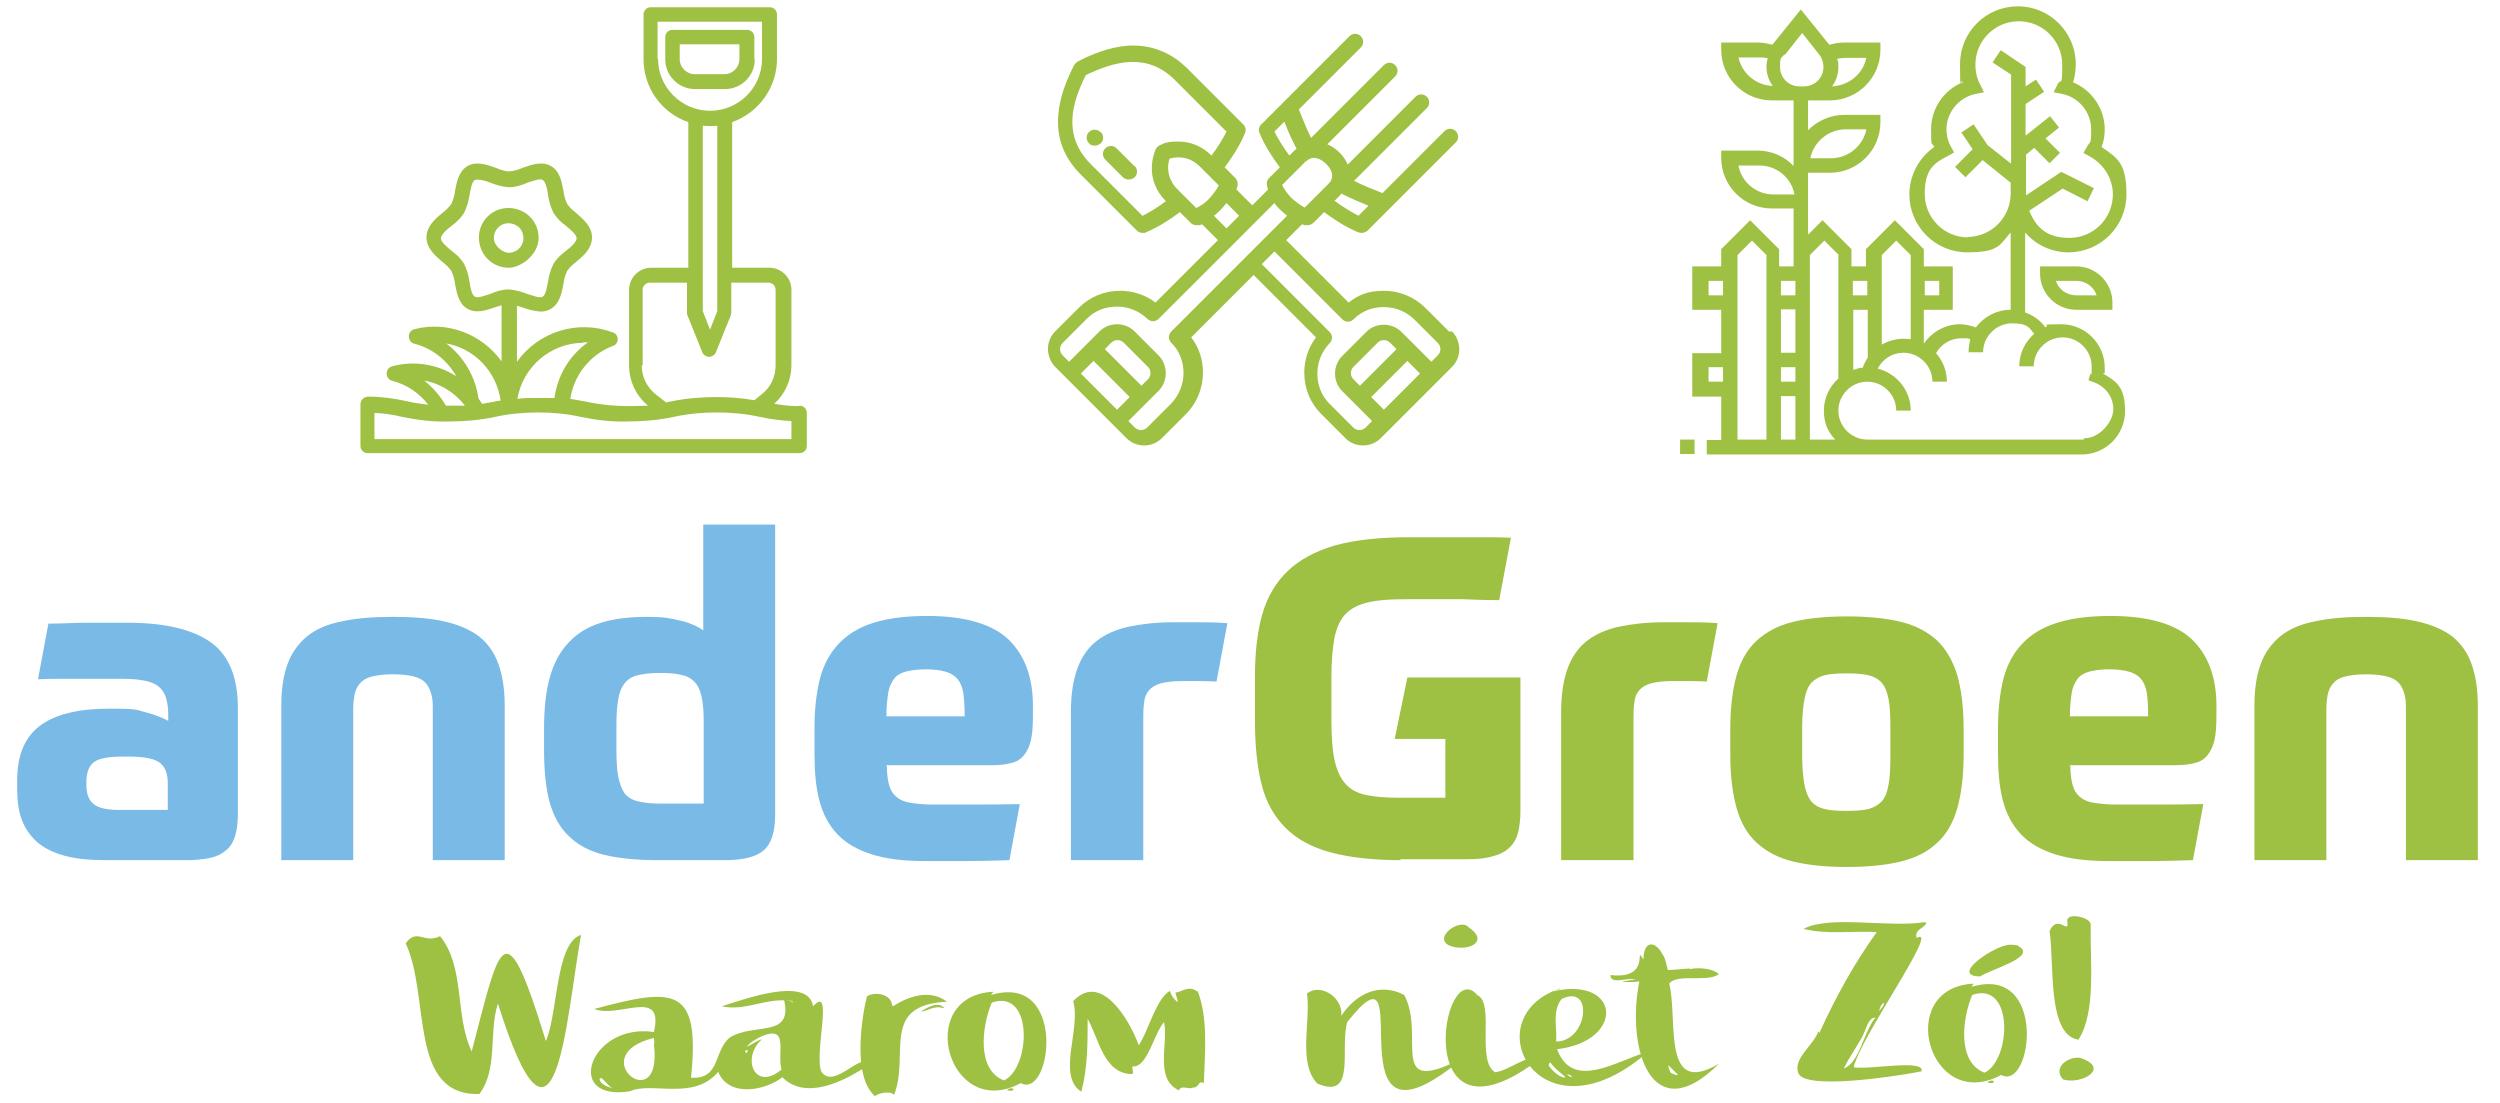 <svg xmlns="http://www.w3.org/2000/svg" id="Laag_1" width="195mm" height="86mm" viewBox="0 0 552.8 243.8"><defs><style>      .st0 {        fill: #9ec043;      }      .st1 {        fill: #79bae6;      }    </style></defs><g><path class="st1" d="M52.6,179.9c0,1.9-.2,3.6-.6,4.9-.4,1.3-1,2.4-2,3.2-.9.8-2.1,1.4-3.5,1.7-1.5.3-3.2.5-5.3.5h-17.7c-3.7,0-6.8-.3-9.3-1s-4.5-1.7-6.1-3.1c-1.5-1.4-2.6-3-3.3-4.9-.7-1.9-1-4.1-1-6.6v-2.1c0-5.5,1.7-9.5,5-12,3.3-2.5,8.4-3.8,15.3-3.8s6,.3,8.1.8c2,.5,3.7,1.2,5,1.9v-1.1c0-1.4-.1-2.6-.4-3.6-.2-1-.7-1.9-1.4-2.6-.7-.7-1.7-1.2-3-1.5-1.3-.3-3-.5-5.2-.5h-8.9c-1.7,0-3.4,0-5.1,0-1.7,0-3.3,0-4.8.1l2.3-12.3c1.9,0,4.4-.1,7.3-.2,2.9,0,6.3,0,10.2,0,8.3,0,14.5,1.5,18.5,4.4,4,2.9,5.9,7.8,5.9,14.5v23.3ZM19.1,173.6c0,1.9.5,3.3,1.6,4.2,1.1.9,3,1.3,5.8,1.3h10.6v-5.8c0-2.1-.5-3.6-1.6-4.5-1.1-1-3.4-1.5-7-1.5h-1.4c-3.1,0-5.2.4-6.3,1.2-1.1.8-1.7,2.3-1.7,4.4v.7Z"></path><path class="st1" d="M62.2,190.2v-34.2c0-3.7.5-6.8,1.4-9.2.9-2.5,2.4-4.5,4.3-6.1,2-1.6,4.5-2.7,7.7-3.3,3.1-.7,6.9-1,11.3-1s8.2.3,11.3,1c3.1.7,5.7,1.8,7.7,3.3,2,1.6,3.4,3.6,4.3,6.1.9,2.5,1.4,5.6,1.4,9.2v34.2h-15.9v-33c0-1.4,0-2.6-.3-3.6s-.6-1.8-1.2-2.5c-.6-.7-1.5-1.2-2.6-1.5-1.2-.3-2.7-.5-4.7-.5s-3.5.2-4.7.5c-1.2.3-2,.8-2.6,1.5-.6.7-1,1.5-1.2,2.5s-.3,2.2-.3,3.6v33h-15.9Z"></path><path class="st1" d="M145.7,190.2c-4.9,0-9-.4-12.2-1.2-3.2-.8-5.8-2.2-7.8-4.2-2-1.9-3.3-4.4-4.2-7.5-.8-3.1-1.2-6.9-1.2-11.5v-4.6c0-4.5.4-8.4,1.3-11.5.9-3.2,2.3-5.7,4.2-7.7,1.9-2,4.2-3.4,7.1-4.3,2.9-.9,6.3-1.3,10.2-1.3s4.9.3,7.2.8c2.2.5,4,1.3,5.2,2.2v-23.4h15.9v64c0,3.9-.8,6.5-2.5,8s-4.6,2.2-8.8,2.2h-14.4ZM155.6,177.7v-18.6c0-2.1-.2-3.9-.5-5.2-.3-1.3-.8-2.4-1.6-3.2-.8-.8-1.8-1.3-3-1.5-1.2-.3-2.8-.4-4.7-.4s-3.5.2-4.8.5c-1.2.3-2.2.9-2.9,1.8-.7.9-1.2,2.1-1.4,3.6-.3,1.5-.4,3.5-.4,6v4.8c0,2.6.1,4.7.4,6.2.3,1.6.8,2.8,1.4,3.7.7.9,1.7,1.5,3,1.8,1.3.3,2.9.5,4.8.5h9.6Z"></path><path class="st1" d="M196.1,169.4c0,1.7.2,3.1.5,4.2.3,1.1.8,1.9,1.6,2.6.8.7,1.8,1.1,3,1.3,1.3.2,2.9.4,4.8.4h8.9c3.2,0,6.7,0,10.6-.1l-2.3,12.4c-3.3.1-6.4.2-9.3.2h-9.4c-4.7,0-8.7-.5-11.8-1.5-3.1-1-5.6-2.4-7.5-4.4-1.9-2-3.2-4.4-4-7.4-.8-3-1.1-6.5-1.1-10.5v-5.5c0-4.2.4-7.8,1.2-11,.8-3.1,2.2-5.7,4.2-7.8,2-2.1,4.5-3.6,7.7-4.6,3.2-1,7.1-1.5,11.8-1.5,8.4,0,14.4,1.8,18,5.2,3.6,3.5,5.4,8.4,5.4,14.6v2.1c0,2.2-.1,4-.4,5.4-.3,1.4-.8,2.5-1.5,3.4-.7.9-1.6,1.5-2.8,1.8-1.1.3-2.5.5-4.2.5h-23.6ZM204.7,148c-1.8,0-3.2.2-4.4.5-1.1.3-2,.8-2.6,1.6-.6.8-1.1,1.8-1.3,3.1-.2,1.3-.4,3.1-.4,5.2h17.3c0-2.1-.1-3.9-.3-5.2-.2-1.3-.7-2.4-1.3-3.1-.7-.8-1.6-1.3-2.7-1.6s-2.5-.5-4.3-.5Z"></path><path class="st1" d="M252.7,190.2h-15.9v-32.9c0-3.7.5-6.9,1.4-9.4.9-2.5,2.3-4.6,4.2-6.1,1.9-1.5,4.3-2.6,7.1-3.2,2.8-.6,6.1-1,9.9-1h5.6c1.8,0,4,0,6.4.2l-2.4,12.9c-.6,0-1.7-.1-3.3-.1-1.6,0-3.2,0-4.7,0s-3.2.2-4.3.5c-1.1.3-2,.8-2.6,1.5-.6.7-1,1.5-1.1,2.7-.2,1.1-.2,2.4-.2,3.8v31.2Z"></path><path class="st0" d="M309.8,190.2c-6.2,0-11.4-.6-15.5-1.7-4.1-1.1-7.5-2.9-10-5.4-2.5-2.5-4.3-5.6-5.3-9.5-1-3.9-1.5-8.6-1.5-14.1v-9.9c0-5.3.5-9.8,1.6-13.7,1.1-3.9,3-7.1,5.6-9.6,2.6-2.5,6.1-4.4,10.5-5.7,4.4-1.2,9.8-1.8,16.3-1.8h11.4c1.8,0,3.5,0,5.3,0,1.8,0,3.8,0,5.9.1l-2.6,13.8c-3.1,0-5.8-.1-8-.2-2.2,0-4.2,0-5.8,0h-7.2c-3.3,0-5.9.2-8,.7-2.1.5-3.7,1.3-4.9,2.5-1.2,1.2-2,3-2.5,5.2-.4,2.2-.7,5.1-.7,8.8v9.4c0,3.7.2,6.7.7,9,.5,2.2,1.3,4,2.4,5.2,1.1,1.3,2.7,2.1,4.6,2.5,1.9.4,4.4.6,7.3.6h10.2v-13h-11.2l2.8-13.6h25v29.7c0,1.7-.2,3.2-.5,4.5-.3,1.3-.9,2.4-1.8,3.3s-2.1,1.6-3.7,2c-1.5.5-3.5.7-5.9.7h-14.7Z"></path><path class="st0" d="M361.1,190.2h-15.9v-32.9c0-3.7.5-6.9,1.4-9.4.9-2.5,2.3-4.6,4.2-6.1,1.9-1.5,4.3-2.6,7.1-3.2,2.8-.6,6.1-1,9.9-1h5.6c1.8,0,3.9,0,6.4.2l-2.4,12.9c-.6,0-1.7-.1-3.3-.1-1.6,0-3.2,0-4.7,0s-3.2.2-4.3.5c-1.1.3-2,.8-2.6,1.5-.6.7-1,1.5-1.1,2.7-.2,1.1-.2,2.4-.2,3.8v31.2Z"></path><path class="st0" d="M408.4,136.3c4.7,0,8.6.4,11.9,1.2,3.3.8,5.9,2.2,8,4.1,2,1.9,3.5,4.5,4.5,7.7.9,3.2,1.4,7.2,1.4,12v5.5c0,4.7-.5,8.7-1.4,11.9-.9,3.2-2.4,5.8-4.5,7.7-2,1.9-4.7,3.3-8,4.1-3.3.8-7.2,1.2-11.9,1.2s-8.6-.4-11.9-1.2c-3.3-.8-5.9-2.2-8-4.1-2.1-1.9-3.6-4.5-4.5-7.7-.9-3.2-1.4-7.2-1.4-11.9v-5.5c0-4.8.5-8.8,1.4-12,.9-3.2,2.4-5.8,4.5-7.7,2.1-1.9,4.7-3.3,8-4.1,3.3-.8,7.2-1.2,11.9-1.2ZM418,160.8c0-2.6-.1-4.7-.4-6.2-.3-1.6-.8-2.8-1.5-3.6-.7-.8-1.7-1.4-3-1.7-1.2-.3-2.8-.4-4.8-.4s-3.5.1-4.8.4c-1.2.3-2.2.9-3,1.7-.7.8-1.2,2-1.5,3.6-.3,1.6-.5,3.7-.5,6.2v6.4c0,2.6.2,4.7.5,6.3.3,1.6.8,2.8,1.5,3.7.7.8,1.7,1.4,3,1.7,1.2.3,2.8.4,4.8.4s3.5-.1,4.8-.4c1.2-.3,2.2-.9,3-1.7.7-.8,1.2-2,1.5-3.7.3-1.6.4-3.7.4-6.3v-6.4Z"></path><path class="st0" d="M457.8,169.4c0,1.7.2,3.1.5,4.2.3,1.1.8,1.9,1.6,2.6.8.7,1.8,1.1,3,1.3,1.3.2,2.9.4,4.8.4h8.9c3.2,0,6.7,0,10.6-.1l-2.3,12.4c-3.3.1-6.4.2-9.3.2h-9.4c-4.7,0-8.7-.5-11.8-1.5-3.1-1-5.6-2.4-7.5-4.4-1.9-2-3.2-4.4-4-7.4-.8-3-1.1-6.5-1.1-10.5v-5.5c0-4.2.4-7.8,1.2-11,.8-3.1,2.2-5.7,4.2-7.8,2-2.1,4.5-3.6,7.7-4.6,3.2-1,7.1-1.5,11.8-1.5,8.4,0,14.4,1.8,18,5.2,3.6,3.5,5.4,8.4,5.4,14.6v2.1c0,2.2-.1,4-.4,5.4-.3,1.4-.8,2.5-1.5,3.4-.7.9-1.6,1.5-2.8,1.8-1.1.3-2.5.5-4.2.5h-23.6ZM466.4,148c-1.8,0-3.2.2-4.4.5-1.1.3-2,.8-2.6,1.6-.6.8-1.1,1.8-1.3,3.1-.2,1.3-.4,3.1-.4,5.2h17.3c0-2.1-.1-3.9-.3-5.2-.2-1.3-.7-2.4-1.3-3.1-.7-.8-1.6-1.3-2.7-1.6s-2.5-.5-4.3-.5Z"></path><path class="st0" d="M498.5,190.2v-34.2c0-3.7.5-6.8,1.4-9.2.9-2.5,2.4-4.5,4.3-6.1,2-1.6,4.5-2.7,7.7-3.3,3.1-.7,6.9-1,11.3-1s8.2.3,11.3,1c3.1.7,5.7,1.8,7.7,3.3,2,1.6,3.4,3.6,4.3,6.1.9,2.5,1.4,5.6,1.4,9.2v34.2h-15.9v-33c0-1.4,0-2.6-.3-3.6s-.6-1.8-1.2-2.5c-.6-.7-1.5-1.2-2.6-1.5-1.2-.3-2.7-.5-4.7-.5s-3.5.2-4.7.5c-1.2.3-2,.8-2.6,1.5-.6.7-1,1.5-1.2,2.5s-.3,2.2-.3,3.6v33h-15.9Z"></path></g><g><path class="st0" d="M128.5,206.6c-3.4,18.8-5.5,56.4-18.4,15.3-2.1,6.5.1,14.4-4.1,20-15.8.5-10.8-21.7-16.3-33.3,2.5-3.5,4.1.2,7.6-1.6,5.6,6.9,3.2,17.5,7,25.5,6.3-24,7.2-32.3,16.4-2.3,2.7-6.1,2.1-22,7.9-23.5Z"></path><path class="st0" d="M192.6,235.1h0c-6.4,4.5-14.7,8.1-19.6,3.1-3.7,2.9-11.8,4.6-14.2-1.2-5.4,6.5-14.7,2.1-19.5,4.3-14.9,2.4-8.8-15.2,5.3-13.1,2.3-10-7.8-2.9-13.2-5.1,17.6-4.7,23.5-5.2,21.4,15.2,6.6.4,4.9-5.9,8.6-8.9,5.3-3.3,13.9.2,12-8.2-4.6-.2-9.1,2.4-13.8,1.3,4.4-1.3,19-6.9,20.2,0,4.7-5.2,0,11.1,1.9,14.6,2.9,3.7,8.3-4.3,10.9-2.1ZM135.5,240.6c-1.1-.3-2.4-2.8-2.9-2.1-.1,1.1,1.7,1.9,2.9,2.1ZM144.6,231c.2-.6,0-.9,0-1.5-15.9,3.9,2,18,0,1.5ZM165,232.2c-.4.2-.2.4,0,.7.3-.3.6-.8,0-.7ZM172.8,236.5c-1-4,1.7-9.8-4.3-7.4-1.4.7-2.6,1.3-3.4,2.4,1.3-.6,2.2-1.4,3.4-1.7-4.7,4.1-1.6,11.7,4.3,6.7ZM175.4,221.7q-.2-.6-1.3-.4c.4,0,.8,0,1.3.4Z"></path><path class="st0" d="M197.2,222c0,.2.1.4.3.5,3.5-2.3,8.2-3.8,11.9-1-14.9.7-8.2,11.8-11.7,20.6-1-1.1-3.9-.2-4.2.3-5.2-4.4-2.8-18.2-1.8-22.1,1.8-1.1,5.1-.5,5.5,1.7ZM208.8,222.9c0,0-.2.1-.2,0-2.1-.6-3,.5-5,.8,1.3-.9,3.9-2.4,5.2-.8Z"></path><path class="st0" d="M219.6,219.3c0,.2-.4.4-.4.7,16.8-5,13.4,23.2,6.5,19.5-16,8.6-23.7-19.3-6.1-20.2ZM219.3,221.7c-2.2,5.2-3.4,14.9,2.7,17.2,5.9-2.7,6.6-20.4-2.7-17.2ZM223.7,241.2c1.2-.5-.6-.9-1-.1.3,0,.7.1,1,.1Z"></path><path class="st0" d="M264.8,219.1c2.4,6,1.6,13.8,1.4,20.4-1.4-.7-.8,1-2.5,1-.8.5-2.6-.7-3,.6-5.5-2.5-2.3-10.4-3.3-15.1-2.3,2.6-3.7,10.2-7,9.8-.1.5.3,1.1,0,1.7-6.4,0-7.4-7.9-9.9-12.2,0,5.6,0,10.8-1.4,16.1-5.5-3.5,0-14-1.8-20,5.9-6.4,12.1,3.3,14.5,9.7,2-2.7,3.8-10.3,6.9-12,.2.8.7,1.7,1.7,2.5,0-.8-.4-1.5-.5-2.1,1.8-.3,3-1.7,4.9-.2Z"></path><path class="st0" d="M310.5,220c4.9,9.2-4.2,23,13.2,13.8-31.2,26.3-8.8-29.3-25.8-7.8-1.7,5.8,2.1,17.3-6.6,13.6-4.4-4.5-1.4-14.1-2.3-19.9,2.9-2.4,8,.8,7.6,4.9,3.1-4.7,8.3-7.5,13.9-4.6Z"></path><path class="st0" d="M324.8,205.1c4.2,2.8.7,5.1-3.3,4.3-5.7-1.3,1.3-6.8,3.3-4.3ZM326.8,220.1c3.7,2-.4,14.5,3.8,17,3.2-.4,6.8-3.9,10.3-3.3-29.5,23-22.1-23.6-14.1-13.6Z"></path><path class="st0" d="M345,218.6c-.1.3-1.4.3-1.6.6,15-3.4,16,11,.9,12.8,3.5,9.5,13.7,2.2,20.1.6-24,20.9-38.8-7.5-19.5-14ZM342.8,236.1c.8.9,1.6,1.8,3.1,2.2,0,0,.1-.1.2-.2-1.2-1-2.4-1.9-3.3-3.2-.5.4-.4.8,0,1.2ZM345.3,220.9c-2.1,2.6-1,6.3-1.2,9.4,7,0,8.4-12.9,1.2-9.4ZM347.7,238.2c-.3-.4-.7-.6-1.2-.7.2.3.5.6,1.2.7Z"></path><path class="st0" d="M367.8,211.2c.5,1,.7,2.2,1,3.3,1.5,0,5.9-.6,4.7-.2,2.7-.5,5.4,0,6.6,1.1-2.5,1.9-9.3-.2-11,2.1,2,8-1.8,25.3,11,17.7-14.9,14.9-20.6-3.4-17.6-18.2-1.1.2-3.8.2-3.8,0,.8,0,2.1-.4,3-.4-1.7-.6-5.6,1.3-5.6-1,9.4,1.1,5-7.2,7.3-3.4,0-4.4,2.8-4.3,4.4-.8ZM369.3,237c0,.4,2.5,1.2,1.4.3-1.5-1.3-2.4-2.9-1.4-.3Z"></path><path class="st0" d="M425.6,204c0,0,.2,0,.4,0-.5,1.4-2.7,1.4-2.2,3.4,5.5-3-12.5,22-13.9,28.6,3.6.6,15.8-1.9,15,.9-6.2,1.2-25.5,4.1-27.2.5-1.4-3.3,3.4-6.3,4.4-9.4,0,.2.2.3.2.4,3.5-7.7,7.7-15.4,12.7-22.3-5.5-.3-11,.6-16.2-.7,5.8-3.1,18.8-.2,26.8-1.5ZM412.1,228.6c-1.3,2.6-3.2,5.1-4.4,7.7,3.6-1.5,4.3-8,7-11.3-1.6,0-2,2.5-2.6,3.5ZM415.5,223.6c.4-.6,1.1-1.1,1.1-1.9-.8.5-.9,1.2-1.1,1.9Z"></path><path class="st0" d="M436.4,217.5c0,.2-.4.4-.4.7,16.8-5,13.4,23.2,6.5,19.5-16,8.6-23.7-19.3-6.1-20.2ZM436.1,220c-2.2,5.2-3.4,14.8,2.7,17.2,5.9-2.7,6.6-20.4-2.7-17.2ZM446.3,209.2c4.4,2.4-6.4,5.2-8.4,6.7-6.7,0,2.2-6.2,5.8-6.9.7-.2,1.8-.1,2.6.1ZM440.5,239.5c1.2-.5-.6-.9-1-.1.3,0,.7.1,1,.1Z"></path><path class="st0" d="M462.3,204.4c-.2,7.8,1.3,19.2-2.7,25.5-7-1-5.3-16.9-6.4-24,1.8-4.1,4.5,1.2,3.9-2.3,0-1.9,4.9-.8,5.2.7ZM459.9,233.9c6.9,2.2.5,6-3.7,4.8-2.4-2.6,1-5.1,3.7-4.8Z"></path></g><g><path class="st0" d="M465.4,82.5c0-.4,0-.8,0-1.2,0-5.3-4.3-9.6-9.6-9.6s-2.4.2-3.5.7c-1.1-1.5-2.7-2.7-4.5-3.3v-17.7c2.3,2.7,5.8,4.4,9.6,4.4,7,0,12.8-5.7,12.8-12.8s-2.1-8.1-5.5-10.5c.5-1.2.7-2.6.7-3.9,0-4.6-2.9-8.7-7-10.4.4-1.3.6-2.6.6-4,0-7-5.7-12.8-12.8-12.8s-12.8,5.7-12.8,12.8.2,2.7.6,4c-4.2,1.7-7,5.8-7,10.4s.2,2.6.7,3.9c-3.4,2.4-5.5,6.3-5.5,10.5,0,7,5.7,12.8,12.8,12.8s7.2-1.7,9.6-4.4v17.1c-3.1,0-5.9,1.5-7.7,3.9-1.1-.4-2.3-.7-3.5-.7-3.3,0-6.2,1.7-8,4.3v-7.5h6.4v-9.6h-6.4v-3.8l-6.4-6.4-6.4,6.4v3.8h-3.2v-3.8l-6.4-6.4-3.2,3.2v-13.7h4.8c6.2,0,11.2-5,11.2-11.2v-1.6h-8c-3.1,0-5.9,1.3-8,3.4v-6.6h4.8c6.2,0,11.2-5,11.2-11.2v-1.6h-8c-1.1,0-2.2.2-3.3.5l-6.3-7.8-6.3,7.8c-1.1-.3-2.2-.5-3.3-.5h-8v1.6c0,6.2,5,11.2,11.2,11.2h4.8v14.5c-2-2.1-4.8-3.4-8-3.4h-8v1.6c0,6.2,5,11.2,11.2,11.2h4.8v12.8h-3.2v-3.8l-6.4-6.4-6.4,6.4v3.8h-6.4v9.6h6.4v9.6h-6.4v9.6h6.4v9.6h-3.2v3.2h82.9c5.3,0,9.6-4.3,9.6-9.6s-1.9-6.6-4.9-8.3h0ZM435.2,52.5c-5.3,0-9.6-4.3-9.6-9.6s1.9-6.8,5.1-8.4l1.4-.8-.8-1.4c-.6-1.2-.9-2.4-.9-3.7,0-3.7,2.7-7,6.3-7.8l2-.4-.9-1.8c-.7-1.4-1-2.8-1-4.3,0-5.3,4.3-9.6,9.6-9.6s9.6,4.3,9.6,9.6-.3,2.9-1,4.3l-.9,1.8,2,.4c3.7.8,6.3,4.1,6.3,7.8s-.3,2.6-.9,3.8l-.8,1.4,1.4.8c3.1,1.7,5.1,4.9,5.1,8.4,0,5.3-4.3,9.6-9.6,9.6s-7.4-2.5-8.9-6l7.4-4.9,5.5,2.8,1.4-2.9-7.2-3.6-7.8,5.2c0,0,0-.1,0-.2v-8.8l1.8-1.5,3.4,3.4,2.3-2.3-3.2-3.2,3-2.4-2-2.5-5.4,4.3v-7l4.1-2.7-1.8-2.7-2.3,1.5v-4.3l-5.5-3.7-1.8,2.7,4.1,2.7v19.7l-5.2-4.1-3.1-4.6-2.7,1.8,2.5,3.7-3.9,3.9,2.3,2.3,3.8-3.8,6.2,5v2.4c0,5.3-4.3,9.6-9.6,9.6h0ZM408.1,28.6h4.6c-.7,3.6-4,6.4-7.8,6.4h-4.6c.7-3.6,4-6.4,7.8-6.4h0ZM412.7,12.7c-.7,3.6-3.8,6.2-7.6,6.4.9-1.2,1.4-2.7,1.4-4.3s-.1-1.2-.3-1.8c.6-.1,1.2-.2,1.8-.2h4.6ZM394.7,12.1l3.8-4.8,3.8,4.8c.6.8.9,1.7.9,2.7,0,2.4-1.9,4.3-4.3,4.3h-1c-2.4,0-4.3-1.9-4.3-4.3s.3-1.9.9-2.7h0ZM384.4,12.7h4.6c.6,0,1.2,0,1.9.2-.2.6-.3,1.2-.3,1.8,0,1.6.5,3.1,1.4,4.3-3.7-.1-6.9-2.8-7.6-6.4h0ZM392.2,43c-3.9,0-7.1-2.7-7.8-6.4h4.6c3.9,0,7.1,2.7,7.8,6.4h-4.6ZM428.8,62.1v3.2h-3.2v-3.2h3.2ZM419.3,53.2l3.2,3.2v18.6c-.5,0-1.1-.1-1.6-.1-1.7,0-3.4.5-4.8,1.3v-19.8l3.2-3.2ZM412.9,79.2c-.4.7-.8,1.4-1,2.1-.7,0-1.5.3-2.1.5v-13.3h3.2v10.7ZM412.9,62.1v3.2h-3.2v-3.2h3.2ZM406.5,56.4v27.3c-2,1.8-3.2,4.3-3.2,7.1s.9,4.7,2.5,6.4h-5.6v-40.8l3.2-3.2,3.2,3.2ZM397,78h-3.2v-9.6h3.2v9.6ZM397,81.2v3.2h-3.2v-3.2h3.2ZM397,87.6v9.6h-3.2v-9.6h3.2ZM397,62.1v3.2h-3.2v-3.2h3.2ZM377.8,65.3v-3.2h3.2v3.2h-3.2ZM377.8,84.4v-3.2h3.2v3.2h-3.2ZM384.2,56.4l3.2-3.2,3.2,3.2v40.8h-6.4v-40.8ZM460.7,97.2h-47.8c-3.5,0-6.4-2.9-6.4-6.4s2.9-6.4,6.4-6.4,6.4,2.9,6.4,6.4h3.2c0-4.5-3.1-8.2-7.3-9.3,1.1-2.1,3.2-3.5,5.7-3.5,3.5,0,6.4,2.9,6.4,6.4h3.2c0-2.4-.9-4.6-2.4-6.3,1.1-2,3.2-3.3,5.6-3.3s1.4.1,2,.3c-.3.9-.4,1.9-.4,2.8h3.2c0-3.5,2.9-6.4,6.4-6.4s3.7.9,4.9,2.3c-2,1.8-3.3,4.3-3.3,7.2h3.2c0-3.5,2.9-6.4,6.4-6.4s6.4,2.9,6.4,6.4,0,1.1-.3,1.7l-.4,1.4,1.4.5c2.5,1,4.1,3.3,4.1,5.9s-2.9,6.4-6.4,6.4h0ZM460.7,97.2"></path><rect class="st0" x="371.5" y="97.2" width="3.2" height="3.2"></rect><path class="st0" d="M459.1,58.9h-8v1.6c0,4.4,3.6,8,8,8h8v-1.6c0-4.4-3.6-8-8-8h0ZM459.1,65.3c-2.1,0-3.9-1.3-4.5-3.2h4.5c2.1,0,3.9,1.3,4.5,3.2h-4.5ZM459.1,65.3"></path></g><g><path class="st0" d="M166.8,13.1v-4.9c0-.9-.7-1.6-1.6-1.6h-16.5c-.9,0-1.6.7-1.6,1.6v4.9c0,3.6,2.9,6.6,6.6,6.6h6.6c3.6,0,6.6-2.9,6.6-6.6h0ZM150.3,13.1v-3.3h13.2v3.3c0,1.8-1.5,3.3-3.3,3.3h-6.6c-1.8,0-3.3-1.5-3.3-3.3h0ZM150.3,13.1"></path><path class="st0" d="M119.1,52.6c0-2.7-1.6-5.1-4.1-6.1-2.5-1-5.3-.5-7.2,1.4-1.9,1.9-2.4,4.7-1.4,7.2,1,2.5,3.4,4.1,6.1,4.1s6.6-2.9,6.6-6.6h0ZM109.2,52.6c0-1.3.8-2.5,2-3,1.2-.5,2.6-.2,3.6.7.9.9,1.2,2.4.7,3.6-.5,1.2-1.7,2-3,2s-3.3-1.5-3.3-3.3h0ZM109.2,52.6"></path><path class="st0" d="M176.7,89.8c-1.8,0-3.7-.2-5.5-.5,2.4-2.2,3.8-5.3,3.8-8.5v-16.7c0-2.7-2.2-4.9-4.9-4.9h-8.2V27c5.9-2.1,9.9-7.7,9.9-13.9V3.2c0-.9-.7-1.6-1.6-1.6h-26.3c-.9,0-1.6.7-1.6,1.6v9.9c0,6.3,4,11.9,9.9,13.9v32.2h-8.2c-2.7,0-4.9,2.2-4.9,4.9v16.7c0,3.4,1.5,6.7,4.2,8.9-1.2,0-2.5.1-4.2.1-3.2,0-6.4-.3-9.6-1-1.1-.2-2.1-.4-3.4-.6.8-5.3,4.4-9.8,9.4-11.7.7-.2,1.1-.9,1.1-1.5s-.4-1.3-1.1-1.5c-7.7-2.9-16.4-.2-21.2,6.5v-12.4c.4.1.9.3,1.3.4,1.3.5,2.6.8,4,.9.8,0,1.5-.2,2.2-.6,2-1.2,2.4-3.5,2.8-5.6.1-1,.4-1.9.8-2.8.6-.8,1.2-1.4,2-2,1.7-1.4,3.5-3,3.5-5.4s-1.9-4-3.5-5.4c-.8-.6-1.4-1.2-2-2-.4-.9-.7-1.9-.8-2.8-.4-2.1-.8-4.5-2.8-5.6-2-1.1-4.2-.3-6.2.4-.9.4-1.9.7-3,.8-1,0-2-.4-3-.8-2-.7-4.2-1.5-6.2-.4-2,1.2-2.4,3.5-2.8,5.6-.1,1-.4,1.9-.8,2.8-.6.8-1.2,1.4-2,2-1.7,1.4-3.5,3-3.5,5.4s1.9,4,3.5,5.4c.8.6,1.4,1.2,2,2,.4.9.7,1.9.8,2.8.4,2.1.8,4.5,2.8,5.6,1.9,1.1,4.2.3,6.2-.4.4-.1.9-.3,1.3-.4v12.4c-4.4-6.1-12.1-9-19.3-7.1-.7.2-1.2.8-1.2,1.6s.5,1.4,1.2,1.6c4,1,7.3,3.7,9.3,7.2-4.2-2.7-9.4-3.5-14.2-2.2-.7.2-1.2.8-1.2,1.6,0,.8.5,1.4,1.2,1.6,3.2.8,6,2.7,8,5.3-1.6-.2-3.2-.4-4.8-.8-2.8-.6-5.6-1-8.5-1-.4,0-.9.2-1.2.5-.3.3-.5.7-.5,1.2v9.2c0,.9.7,1.6,1.6,1.6h95.5c.9,0,1.6-.7,1.6-1.6v-7.3c0-.9-.7-1.6-1.6-1.6h0ZM145.4,13.1V4.8h23.1v8.2c0,6.4-5.2,11.5-11.5,11.5s-11.5-5.2-11.5-11.5h0ZM158.6,27.8v41l-1.6,4.1-1.6-4.1V27.8c1.1.1,2.2.1,3.3,0h0ZM142.1,80.8v-16.7c0-.9.7-1.6,1.6-1.6h8.2v6.6c0,.2,0,.4.1.6l3.3,8.2c.2.6.9,1,1.5,1s1.3-.4,1.5-1l3.3-8.2c0-.2.1-.4.1-.6v-6.6h8.2c.9,0,1.6.7,1.6,1.6v16.7c0,2.5-1.1,4.9-3.1,6.4l-1.6,1.3c-2.8-.5-5.6-.7-8.4-.7-3.4,0-6.9.3-10.2,1-.3,0-.6.1-.9.2l-2.3-1.8c-2-1.6-3.1-3.9-3.1-6.4h0ZM128.9,75.7c.3,0,.7,0,1.1,0-4.1,2.9-6.7,7.3-7.4,12.3-1,0-2.2,0-3.5,0-1.9,0-3.4,0-4.7.2,1.2-7.1,7.4-12.4,14.6-12.4h0ZM108.4,65c-1.3.4-2.8,1-3.4.6-.7-.4-1-2-1.2-3.4-.2-1.4-.6-2.7-1.2-3.9-.7-1.1-1.7-2.1-2.7-2.8-1.2-1-2.4-2-2.4-2.8s1.2-1.9,2.4-2.8c1.1-.8,2-1.7,2.7-2.8.6-1.2,1-2.5,1.2-3.9.3-1.4.5-3,1.2-3.4.2,0,.4-.1.6-.1,1,.1,1.9.3,2.8.7,1.3.5,2.7.9,4.1,1,1.4,0,2.8-.4,4.1-1,1.3-.4,2.8-1,3.4-.6.7.4,1,2,1.2,3.4.2,1.4.6,2.7,1.2,3.9.7,1.1,1.7,2.1,2.7,2.8,1.2,1,2.4,2,2.4,2.8s-1.2,1.9-2.4,2.8c-1.1.8-2,1.7-2.7,2.8-.6,1.2-1,2.5-1.2,3.9-.3,1.4-.5,3-1.2,3.4-.6.4-2.1-.2-3.4-.6-1.3-.5-2.7-.9-4.1-1-1.4,0-2.8.4-4.1,1h0ZM98.4,75.9c6.4,1,11.4,6.2,12.3,12.7-.6,0-1.3.2-1.8.3-.8.1-1.5.3-2.3.4-.3-.4-.5-.8-.8-1.2-.7-4.9-3.3-9.3-7.2-12.2h0ZM93.5,84.1c3.7.6,7,2.6,9.3,5.6-1,0-2.2,0-3.5,0s-.5,0-.7,0c-1.3-2.2-3-4.2-5-5.7h0ZM175,97.1h-92.2v-5.8c2.1.1,4.2.4,6.2.9,3.4.7,6.8,1.1,10.2,1,3.4,0,6.9-.3,10.2-1,3.1-.7,6.3-1,9.6-1,3.2,0,6.4.3,9.5,1,3.4.7,6.8,1.1,10.2,1,3.4,0,6.9-.3,10.2-1,3.1-.7,6.4-1,9.6-1,3.2,0,6.4.3,9.6,1,2.3.5,4.6.8,6.9.9v4ZM175,97.1"></path></g><g><path class="st0" d="M320.4,73.3l-2.6-2.6-2.6-2.6c-2.4-2.4-5.7-3.8-9.2-3.8s-5.6.9-7.8,2.6l-13.8-13.8,3.5-3.5c.2,0,.4.2.7.2.2,0,.3,0,.5,0,.5,0,.9-.2,1.3-.5l2.4-2.4c2.1,1.6,4.9,3.4,7.6,4.5.2,0,.4.1.7.1.5,0,.9-.2,1.3-.5l16.1-16.1,3.4-3.4c.7-.7.7-1.8,0-2.5-.7-.7-1.8-.7-2.5,0l-3.4,3.4-10.3,10.3c-1.8-.7-4.3-1.7-6.3-2.7l16.1-16.1c.7-.7.7-1.8,0-2.5-.7-.7-1.8-.7-2.5,0l-15,15s0,0,0,0c-.8-2-2.6-3.7-4.5-4.5l15-15c.7-.7.7-1.8,0-2.5-.7-.7-1.8-.7-2.5,0l-16.1,16.1c-1-2.1-2-4.5-2.7-6.3l10.3-10.3,3.4-3.4c.7-.7.7-1.8,0-2.5-.7-.7-1.8-.7-2.5,0l-3.4,3.4-11.1,11.1s0,0,0,0l-5,5c-.5.5-.7,1.2-.4,1.9,1.1,2.7,2.9,5.5,4.5,7.6l-2.4,2.4c-.5.5-.6,1.1-.4,1.8,0,.2.1.4.2.7l-3.5,3.5-3.5-3.5c0-.2.2-.4.2-.7.2-.6,0-1.3-.4-1.8l-2.4-2.4c1.6-2.1,3.4-4.9,4.5-7.6.3-.7.1-1.4-.4-1.9l-12.3-12.3c-3.7-3.7-8.2-5.4-13.2-5.1-4.2.3-8.2,2-11.1,3.5-.3.2-.6.5-.8.8-1.5,3-3.2,6.9-3.5,11.1-.4,5.1,1.3,9.5,5.1,13.2l12.3,12.3c.3.3.8.5,1.3.5s.4,0,.6-.1c2.7-1.1,5.5-2.9,7.6-4.5l2.4,2.4c.3.3.8.5,1.3.5s.3,0,.5,0c.2,0,.4-.1.7-.2l3.5,3.5-13.8,13.8c-2.2-1.7-5-2.6-7.8-2.6h0c-3.5,0-6.7,1.3-9.2,3.8l-2.6,2.6s0,0,0,0l-2.6,2.6c-2.1,2.1-2.1,5.6,0,7.8l15.8,15.8c1,1,2.4,1.6,3.9,1.6s2.9-.6,3.9-1.6l5.3-5.3c2.4-2.4,3.8-5.7,3.8-9.2,0-2.9-.9-5.6-2.6-7.8l13.8-13.8,13.8,13.8c-1.7,2.2-2.6,5-2.6,7.8,0,3.5,1.3,6.7,3.8,9.2l5.3,5.3c1.1,1.1,2.5,1.6,3.9,1.6s2.8-.5,3.9-1.6l2.6-2.6s0,0,0,0l10.6-10.6s0,0,0,0l2.6-2.6c2.1-2.1,2.1-5.6,0-7.8h0ZM296.3,43.2c.1-.1.2-.2.3-.4,1.9,1,4.1,1.9,6,2.7l-2.2,2.2c-1.6-.8-3.4-1.9-5.3-3.3l1.2-1.2ZM288.8,35.7c.5-.5,1.1-.8,1.7-.8,1.4,0,3.1,1.3,3.8,2.8.5,1.1.3,2.1-.5,2.9l-5.3,5.3c-1-.5-2.1-1.4-2.9-2.1-.7-.7-1.6-1.8-2.1-2.9l5.3-5.3ZM281.8,29.1l2.2-2.2c.7,1.9,1.7,4.1,2.7,6-.1.1-.2.2-.4.3l-1.2,1.2c-1.4-1.9-2.5-3.7-3.3-5.3h0ZM252.6,47.7l-11.4-11.4c-6.3-6.3-4.2-13.5-1.1-19.7,6.3-3,13.5-5.1,19.7,1.1l11.4,11.4c-.8,1.6-1.9,3.4-3.3,5.3-2-2-4.6-3.1-7.3-3.1s-3.2.4-4.1.8c-.4.2-.8.5-1,1-.6,1.5-2.3,6.7,2.3,11.4-1.9,1.4-3.7,2.5-5.3,3.3h0ZM264.5,46l-2.7-2.7s0,0,0,0l-1.4-1.4c-2.5-2.5-2.3-5.3-1.8-6.8.6-.2,1.3-.3,2-.3,1.8,0,3.4.7,4.8,2.1l4.1,4.1c-.5,1-1.4,2.1-2.1,2.9s-1.8,1.6-2.9,2.1h0ZM268.4,47.7c.6-.4,1.1-.9,1.5-1.3.4-.4.8-.9,1.3-1.5l2.8,2.8-2.8,2.8-2.8-2.8ZM247,90.6l-8-8,2.8-2.8,4,4,4,4-2.8,2.8ZM244.3,77.2l1.4-1.4c.4-.4.9-.6,1.4-.6s1,.2,1.4.6l5.3,5.3c.8.7.8,2,0,2.8l-1.4,1.4-8-8ZM259,73.3c-.7.7-.7,1.8,0,2.5,1.8,1.8,2.7,4.1,2.7,6.7,0,2.5-1,4.9-2.7,6.7l-5.3,5.3c-.8.8-2,.8-2.8,0l-1.4-1.4,6.7-6.7c2.1-2.1,2.1-5.6,0-7.8l-5.3-5.3c-1-1-2.4-1.6-3.9-1.6s-2.9.6-3.9,1.6l-6.7,6.7-1.4-1.4c-.4-.4-.6-.9-.6-1.4s.2-1,.6-1.4l5.3-5.3c1.8-1.8,4.1-2.7,6.7-2.7s4.9,1,6.7,2.7c.7.7,1.8.7,2.5,0l25.6-25.6c.4.6.9,1.1,1.3,1.5.4.4.9.8,1.5,1.3l-25.6,25.6ZM306,90.6l-2.8-2.8,8-8,2.8,2.8-8,8ZM300.7,85.3l-1.4-1.4c-.4-.4-.6-.9-.6-1.4s.2-1,.6-1.4l5.3-5.3c.4-.4.9-.6,1.4-.6s1,.2,1.4.6l1.4,1.4-8,8ZM317.9,78.6l-1.4,1.4-4-4s0,0,0,0l-2.6-2.6c-1-1-2.4-1.6-3.9-1.6s-2.9.6-3.9,1.6l-5.3,5.3c-1,1-1.6,2.4-1.6,3.9s.6,2.9,1.6,3.9l2.6,2.6s0,0,0,0l4,4-1.4,1.4c-.4.4-.9.6-1.4.6s-1-.2-1.4-.6l-2.6-2.6-2.6-2.6c-1.8-1.8-2.7-4.1-2.7-6.7s1-4.9,2.7-6.7c.7-.7.7-1.8,0-2.5l-15-15,2.8-2.8,15,15c.7.7,1.8.7,2.5,0,1.8-1.8,4.1-2.7,6.7-2.7s4.9,1,6.7,2.7l2.6,2.6s0,0,0,0l2.6,2.6c.4.4.6.9.6,1.4s-.2,1-.6,1.4h0ZM317.9,78.6"></path><path class="st0" d="M250.8,36.7l-3.9-3.9c-.7-.7-1.8-.7-2.5,0-.7.7-.7,1.8,0,2.5l3.9,3.9c.3.3.8.5,1.3.5s.9-.2,1.3-.5c.7-.7.7-1.8,0-2.5h0ZM250.8,36.7"></path><path class="st0" d="M243.3,29.2h0c-.7-.7-1.8-.7-2.5,0-.7.7-.7,1.8,0,2.5h0c.3.4.8.5,1.3.5s.9-.2,1.3-.5c.7-.7.7-1.8,0-2.5h0ZM243.3,29.2"></path></g></svg>